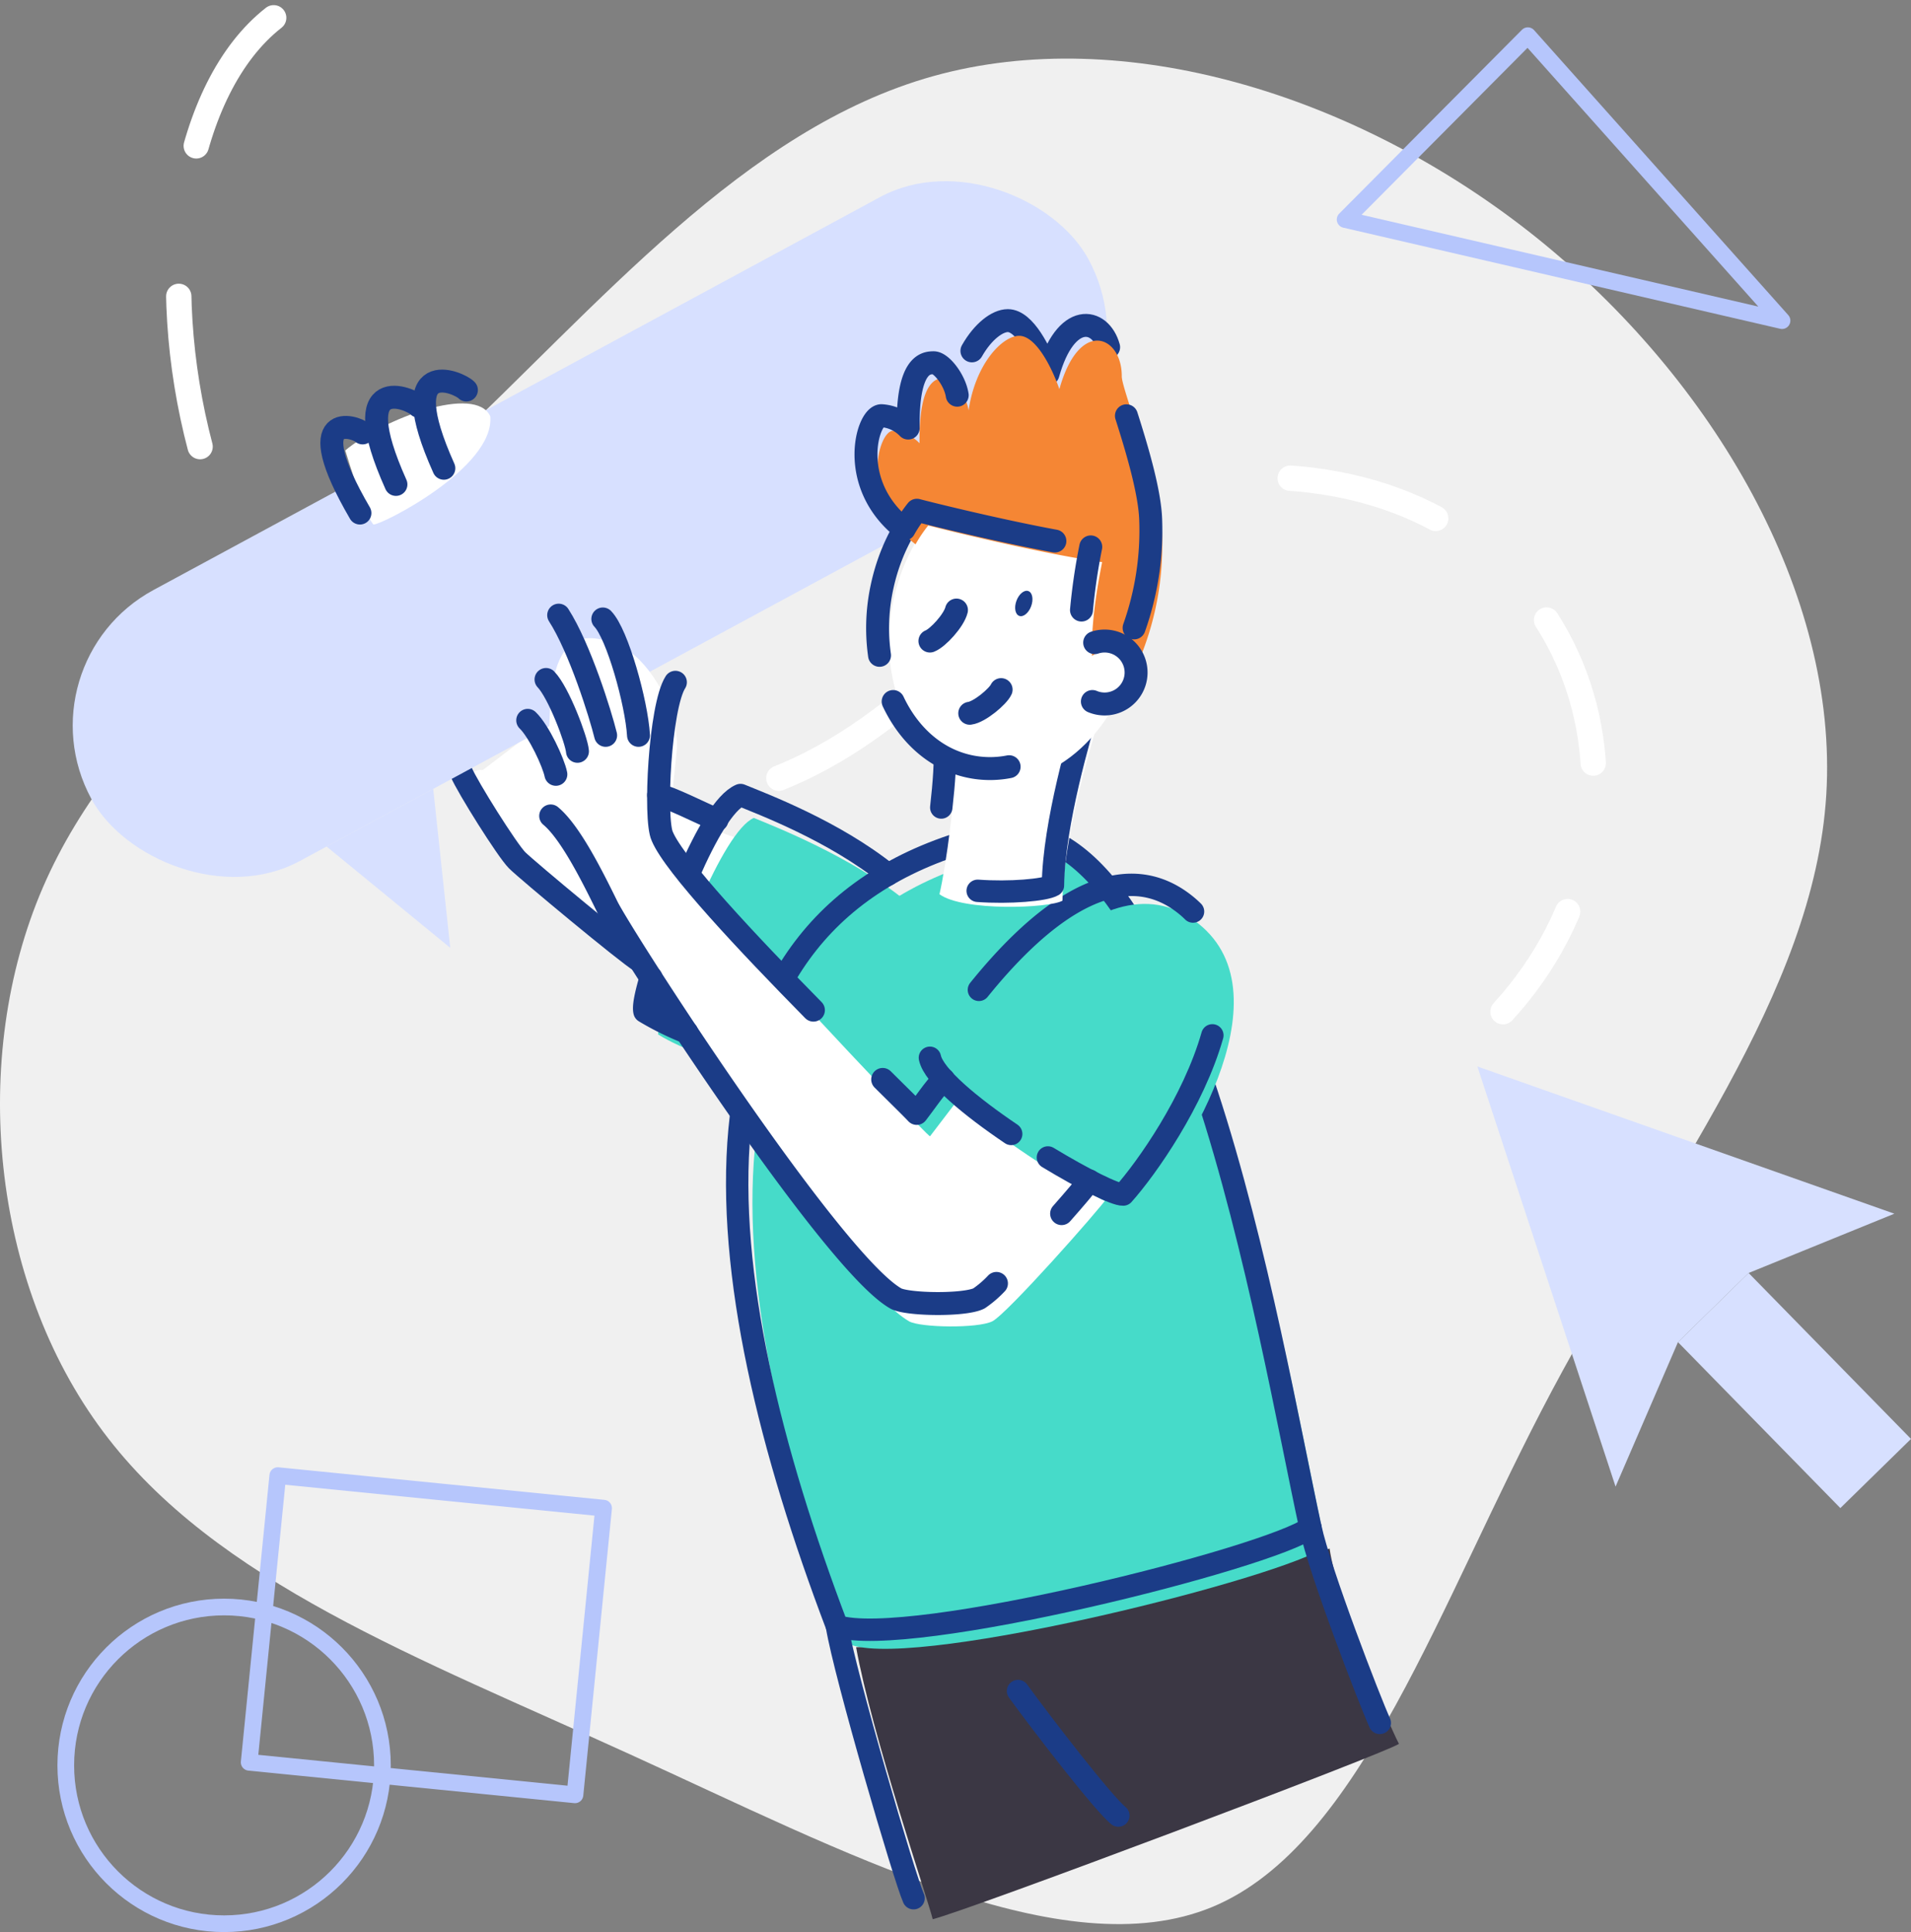 <svg xmlns="http://www.w3.org/2000/svg" width="452.41" height="457.313" viewBox="0 0 452.41 457.313">
  <rect x="0" y="0" width="452.41" height="457.313" fill="#808080" stroke="none"/>
  <g id="Layer_2" data-name="Layer 2" transform="translate(466.001 -263.789)">
    <g id="vector" transform="translate(-466.001 268)">
      <path id="Path_4184" data-name="Path 4184" d="M363.47,66.541c42.342,33.87,71.773,84.788,68.883,132.084-2.89,47.2-38.21,90.772-64.958,141.071S322.266,447.2,287.046,461.868c-35.315,14.668-87.574-13.218-137.765-36.042C99.09,402.9,50.967,384.933,24.427,349.406-2.119,313.982-7.28,260.892,10.174,220.519s57.421-68.16,94.493-102.965c37.18-34.8,71.457-76.524,116.287-89.02S321.024,32.667,363.47,66.541Z" transform="translate(0.001 -14.729)" fill="#f0f0f0"/>
      <path id="Path_4185" data-name="Path 4185" d="M116.128,3C73.854,36.084,89.588,170.065,176.263,186.969c101.506,19.794,108.366-83.84,185.323-74.546,66.923,8.088,87.01,80.453,45.571,125.83" transform="translate(-51.337 -3)" fill="none" stroke="#fff" stroke-linecap="round" stroke-linejoin="round" stroke-width="6" stroke-dasharray="36"/>
      <path id="Path_4186" data-name="Path 4186" d="M291.86,431.434c-4.968-1.9-29.77-21.912-31.7-25.068s-14.767-23.221-14.767-23.221l21.6-16.474s19.464,17.5,23.253,21.018,18.43,9.145,20.019,9.14S291.86,431.434,291.86,431.434Z" transform="translate(-134.571 -202.436)" fill="#fff"/>
      <path id="Path_4187" data-name="Path 4187" d="M284.169,443.118c-2.963-1.707-26.816-21.541-29.169-23.89s-11.742-17.3-13.25-20.868" transform="translate(-132.575 -219.815)" fill="none" stroke="#1b3c87" stroke-linecap="round" stroke-linejoin="round" stroke-width="5.43"/>
      <path id="Path_4188" data-name="Path 4188" d="M560.887,805.31c-5.085,2.258-96.268,23.172-112.087,23.361,3.644,20.4,17.183,60.32,18.132,64.371,8.1-1.964,106.722-39.064,110.376-41.5C574.277,845.706,562.563,817.178,560.887,805.31Z" transform="translate(-246.121 -442.986)" fill="#3b3744"/>
      <rect id="Rectangle_54" data-name="Rectangle 54" width="268.4" height="72.902" rx="36.451" transform="translate(4.271 152.78) rotate(-28.4)" fill="#d7e0ff"/>
      <path id="Path_4189" data-name="Path 4189" d="M248.177,260.74" transform="translate(-132.833 -144.344)" fill="none" stroke="#fff" stroke-linecap="round" stroke-linejoin="round" stroke-width="5.3"/>
      <path id="Path_4191" data-name="Path 4191" d="M215.322,208.155c-3.464-7.537-25.1.415-34.322,8.088,2.565,8.431,5.171,15.851,6.657,17.536C189.477,233.968,216.46,220.312,215.322,208.155Z" transform="translate(-99.26 -113.842)" fill="#fff"/>
      <path id="Path_4192" data-name="Path 4192" d="M403.392,441.829c-12.88-10.387-30.623-17.341-35.753-19.459-3.73,1.612-8.526,10.129-12.753,19.794-7.56,14.194-9.935,31.445-9.935,31.445,11.706,7.275,35.988,11.922,40.269,11.922S403.392,441.829,403.392,441.829Z" transform="translate(-189.17 -232.982)" fill="#46dbc9"/>
      <path id="Path_4193" data-name="Path 4193" d="M454.342,440.539c45.286-10.861,65.983,118.848,75.819,163.931-9.633,7.171-95.08,28.686-112.087,23.339C386.723,545.247,375.844,459.362,454.342,440.539Z" transform="translate(-216.316 -242.593)" fill="#46dbc9"/>
      <path id="Path_4194" data-name="Path 4194" d="M446.342,430.539c45.286-10.861,65.983,118.848,75.819,163.931-9.633,7.172-95.08,28.686-112.087,23.339C378.723,535.247,367.844,449.362,446.342,430.539Z" transform="translate(-211.929 -237.109)" fill="none" stroke="#1b3c87" stroke-linecap="round" stroke-linejoin="round" stroke-width="5.3"/>
      <path id="Path_4195" data-name="Path 4195" d="M419.847,460.247c-2.375,3.437-24.057,27.891-27.493,29.607s-17.07,1.495-19.694,0c-15.332-8.725-64.769-85.524-68.341-92.795s-8.72-17.576-13.349-21.41c-.745-5.64,3.3-13.024-3.879-21.957,1.319-6.3-2.344-34.114,18.516-22.914,5.491,3,13.042,14.776,12,24.472s-2.3,20.71-.217,25.235,58.753,64.845,60.216,65.577c1.806-2.362,9-11.8,9-11.8Z" transform="translate(-157.439 -181.311)" fill="#fff"/>
      <path id="Path_4196" data-name="Path 4196" d="M554.836,472.067c21.912,17.369-4.737,57.633-14.6,68.684-4.516.2-43.742-22.9-45.752-32.371C500.166,499.9,530.418,452.707,554.836,472.067Z" transform="translate(-271.172 -257.702)" fill="#46dbc9"/>
      <path id="Path_4197" data-name="Path 4197" d="M347.842,518.977a68.192,68.192,0,0,1-9.935-4.909c-.266-1.079.145-3.5,1.468-8.038" transform="translate(-185.265 -278.861)" fill="none" stroke="#1b3c87" stroke-linecap="round" stroke-linejoin="round" stroke-width="5.43"/>
      <path id="Path_4198" data-name="Path 4198" d="M360.86,429.229c4.227-9.664,8.612-17.247,12.342-18.859,5.13,2.118,22.056,8.44,34.936,18.809" transform="translate(-197.895 -226.401)" fill="none" stroke="#1b3c87" stroke-linecap="round" stroke-linejoin="round" stroke-width="5.3"/>
      <path id="Path_4199" data-name="Path 4199" d="M381.9,428.878c-15.4-15.643-32.877-34.218-35.78-41.132-1.937-4.064-.569-30.754,3.107-36.476" transform="translate(-189.331 -193.991)" fill="none" stroke="#1b3c87" stroke-linecap="round" stroke-linejoin="round" stroke-width="5.43"/>
      <path id="Path_4200" data-name="Path 4200" d="M477.1,559.36c-2.366,2.493-4.466,5.708-6.322,8.079-.533-.614-3.581-3.613-8.057-8.047" transform="translate(-253.755 -308.107)" fill="none" stroke="#1b3c87" stroke-linecap="round" stroke-linejoin="round" stroke-width="5.43"/>
      <path id="Path_4201" data-name="Path 4201" d="M394.21,531.981a25,25,0,0,1-4.146,3.554c-3.437,1.721-17.071,1.495-19.694,0-15.332-8.725-64.769-85.524-68.341-92.795s-8.72-17.576-13.349-21.41" transform="translate(-158.311 -232.412)" fill="none" stroke="#1b3c87" stroke-linecap="round" stroke-linejoin="round" stroke-width="5.43"/>
      <path id="Path_4202" data-name="Path 4202" d="M563.059,612.57c-.754,1.088-3.3,4.1-6.539,7.768" transform="translate(-305.195 -337.288)" fill="none" stroke="#1b3c87" stroke-linecap="round" stroke-linejoin="round" stroke-width="5.43"/>
      <path id="Path_4203" data-name="Path 4203" d="M324.459,345.638c-.452-7.677-5-24.012-8.449-27.548" transform="translate(-173.299 -175.795)" fill="none" stroke="#1b3c87" stroke-linecap="round" stroke-linejoin="round" stroke-width="5.43"/>
      <path id="Path_4204" data-name="Path 4204" d="M303.988,344.541c-1.224-5-6.115-20.674-11.118-28.451" transform="translate(-160.609 -174.698)" fill="none" stroke="#1b3c87" stroke-linecap="round" stroke-linejoin="round" stroke-width="5.43"/>
      <path id="Path_4205" data-name="Path 4205" d="M293.677,366.807c-.221-2.664-4.448-13.9-7.447-17.007" transform="translate(-156.968 -193.185)" fill="none" stroke="#1b3c87" stroke-linecap="round" stroke-linejoin="round" stroke-width="5.43"/>
      <path id="Path_4206" data-name="Path 4206" d="M283.3,384c-.555-2.777-4-10.224-6.666-12.78" transform="translate(-151.703 -204.932)" fill="none" stroke="#1b3c87" stroke-linecap="round" stroke-linejoin="round" stroke-width="5.43"/>
      <path id="Path_4207" data-name="Path 4207" d="M703.38,840.545c-2.258-4.891-14.266-35.965-16.42-46.235" transform="translate(-376.728 -436.954)" fill="none" stroke="#1b3c87" stroke-linecap="round" stroke-linejoin="round" stroke-width="5.3"/>
      <path id="Path_4208" data-name="Path 4208" d="M557.42,909.47c-3.613-2.935-17.743-21.225-23.75-29.48" transform="translate(-292.664 -483.941)" fill="none" stroke="#1b3c87" stroke-linecap="round" stroke-linejoin="round" stroke-width="5.3"/>
      <path id="Path_4209" data-name="Path 4209" d="M456.892,910.411c-2.1-4.611-16.28-53.013-18.132-64.371" transform="translate(-240.615 -465.322)" fill="none" stroke="#1b3c87" stroke-linecap="round" stroke-linejoin="round" stroke-width="5.3"/>
      <path id="Path_4210" data-name="Path 4210" d="M359.063,416.277c-3.694-1.635-11.209-5.374-13.824-5.907" transform="translate(-189.329 -226.401)" fill="none" stroke="#1b3c87" stroke-linecap="round" stroke-linejoin="round" stroke-width="5.43"/>
      <path id="Path_4211" data-name="Path 4211" d="M171.2,420.782l29.277,23.976-4.033-37.627" transform="translate(-93.885 -224.625)" fill="#d7e0ff"/>
      <path id="Path_4212" data-name="Path 4212" d="M232.448,195.523c-1.779-1.883-17.518-8.612-5.342,18.516" transform="translate(-122.031 -107.415)" fill="none" stroke="#1b3c87" stroke-linecap="round" stroke-linejoin="round" stroke-width="5.43"/>
      <path id="Path_4213" data-name="Path 4213" d="M207.34,204c-1.806-1.883-17.518-8.612-5.347,18.516" transform="translate(-108.259 -112.066)" fill="none" stroke="#1b3c87" stroke-linecap="round" stroke-linejoin="round" stroke-width="5.43"/>
      <path id="Path_4214" data-name="Path 4214" d="M181.241,218.991c-1.725-1.585-15.115-5.871-.641,18.967" transform="translate(-95.391 -120.731)" fill="none" stroke="#1b3c87" stroke-linecap="round" stroke-linejoin="round" stroke-width="5.43"/>
      <path id="Path_4215" data-name="Path 4215" d="M838.688,601.521l34.5-14.031-98.72-34.85,32.719,99.443,14.772-34.191" transform="translate(-424.718 -304.422)" fill="#d7e0ff"/>
      <path id="Path_4216" data-name="Path 4216" d="M896.357,660.88l38.44,39.276L918.07,716.526,879.63,677.25" transform="translate(-482.388 -363.781)" fill="#d7e0ff"/>
      <path id="Path_4217" data-name="Path 4217" d="M506.723,566.108c-9.615-6.5-18.321-13.688-19.243-18.028" transform="translate(-267.333 -301.921)" fill="none" stroke="#1b3c87" stroke-linecap="round" stroke-linejoin="round" stroke-width="5.3"/>
      <path id="Path_4218" data-name="Path 4218" d="M588.272,536.33c-4.435,15.621-15.494,31.386-21.117,37.682-1.838.081-9.371-3.667-17.816-8.779" transform="translate(-301.257 -295.478)" fill="none" stroke="#1b3c87" stroke-linecap="round" stroke-linejoin="round" stroke-width="5.3"/>
      <path id="Path_4219" data-name="Path 4219" d="M513.17,482.3c12.424-15.4,31.969-33.545,48.773-20.232a22.542,22.542,0,0,1,1.915,1.694" transform="translate(-281.422 -252.216)" fill="none" stroke="#1b3c87" stroke-linecap="round" stroke-linejoin="round" stroke-width="5.3"/>
      <path id="Path_4220" data-name="Path 4220" d="M748.4,12.38,705.14,55.892,808.575,79.827Z" transform="translate(-386.698 -8.144)" fill="none" stroke="#b6c6fc" stroke-linecap="round" stroke-linejoin="round" stroke-width="3.95"/>
      <rect id="Rectangle_55" data-name="Rectangle 55" width="68.192" height="77.513" transform="translate(58.989 412.919) rotate(-84.3)" fill="none" stroke="#b6c6fc" stroke-linecap="round" stroke-linejoin="round" stroke-width="3.95"/>
      <circle id="Ellipse_194" data-name="Ellipse 194" cx="37.483" cy="37.483" r="37.483" transform="translate(15.572 376.161)" fill="none" stroke="#b6c6fc" stroke-linecap="round" stroke-linejoin="round" stroke-width="3.95"/>
      <path id="Path_4221" data-name="Path 4221" d="M541.861,168.015c-1.951-7.054-10.2-8.553-14.356,6.322-1.806-5.211-5.577-12.618-9.511-12.618-2.457,0-5.871,2.538-8.5,7.162" transform="translate(-279.403 -90.042)" fill="none" stroke="#1b3c87" stroke-linecap="round" stroke-linejoin="round" stroke-width="5.43"/>
      <path id="Path_4222" data-name="Path 4222" d="M530.008,372.07c-1.91,6.4-8.21,27.6-8.4,42.3-3.053,1.806-23.587,2.579-29.124-1.526,1.526-6.494,4.105-24.924,3.437-31.323C498.784,380.953,530.008,372.07,530.008,372.07Z" transform="translate(-270.075 -205.398)" fill="#fff"/>
      <path id="Path_4223" data-name="Path 4223" d="M493.43,387.933c.664-5.8,1.061-11.416.75-14.411,2.868-.569,34.091-9.452,34.091-9.452-1.91,6.4-8.21,27.6-8.4,42.3-1.87,1.111-10.3,1.829-17.82,1.278" transform="translate(-270.596 -201.01)" fill="none" stroke="#1b3c87" stroke-linecap="round" stroke-linejoin="round" stroke-width="5.3"/>
      <ellipse id="Ellipse_195" data-name="Ellipse 195" cx="37.262" cy="29.151" rx="37.262" ry="29.151" transform="translate(203.69 174.209) rotate(-77.87)" fill="#fff"/>
      <path id="Path_4224" data-name="Path 4224" d="M495.663,376.791a23.4,23.4,0,0,1-9.42-.077c-7.993-1.716-14.316-7.479-18.032-15.354" transform="translate(-256.766 -199.524)" fill="none" stroke="#1b3c87" stroke-linecap="round" stroke-linejoin="round" stroke-width="5.43"/>
      <path id="Path_4225" data-name="Path 4225" d="M460.517,279.958a45.874,45.874,0,0,1,.605-16.258c4.331-20.132,20.588-33.7,36.331-30.325s24.992,22.44,20.665,42.559a46.612,46.612,0,0,1-4.408,12.13" transform="translate(-252.297 -129.055)" fill="none" stroke="#1b3c87" stroke-linecap="round" stroke-linejoin="round" stroke-width="5.43"/>
      <path id="Path_4226" data-name="Path 4226" d="M521.464,247.505a70.084,70.084,0,0,0,5.871-30.709c-.375-11.624-9.56-34.453-9.538-37.483.077-9.624-10.016-14-14.772,2.994-1.806-5.211-5.577-12.618-9.511-12.618s-10.333,6.494-11.981,17.649c-.546-3.568-3.748-7.677-5.577-7.677s-6.219.275-6.033,15.454a9.582,9.582,0,0,0-6.322-2.926c-3.4,0-8.16,16.307,5.374,26.848a33.288,33.288,0,0,1,3.012-4.471c2.488.673,26.55,6.675,41.154,8.684-.366,2.19-5.383,25.1.185,32.041A14,14,0,0,0,521.464,247.505Z" transform="translate(-252.228 -94.413)" fill="#f58634"/>
      <path id="Path_4227" data-name="Path 4227" d="M493.766,313.42c-.619,2.484-4.381,6.593-6.286,7.334" transform="translate(-267.333 -173.234)" fill="none" stroke="#1b3c87" stroke-linecap="round" stroke-linejoin="round" stroke-width="5.43"/>
      <ellipse id="Ellipse_196" data-name="Ellipse 196" cx="3.13" cy="1.856" rx="3.13" ry="1.856" transform="matrix(0.345, -0.938, 0.938, 0.345, 239.555, 140.928)" fill="#1b3c87"/>
      <path id="Path_4228" data-name="Path 4228" d="M515.789,355.12c-.727,1.6-5.1,5.315-7.429,5.6" transform="translate(-278.784 -196.102)" fill="none" stroke="#1b3c87" stroke-linecap="round" stroke-linejoin="round" stroke-width="5.43"/>
      <path id="Path_4229" data-name="Path 4229" d="M569.135,280.32a140.831,140.831,0,0,0-2.195,14.948" transform="translate(-310.909 -155.082)" fill="none" stroke="#1b3c87" stroke-linecap="round" stroke-linejoin="round" stroke-width="5.43"/>
      <path id="Path_4230" data-name="Path 4230" d="M475.564,191.487c-.546-3.568-3.748-7.677-5.577-7.677s-6.219.275-6.033,15.454a9.582,9.582,0,0,0-6.322-2.926c-3.4,0-8.16,16.307,5.374,26.848a33.281,33.281,0,0,1,3.012-4.471c2.046.555,18.7,4.715,32.669,7.293" transform="translate(-248.954 -102.156)" fill="none" stroke="#1b3c87" stroke-linecap="round" stroke-linejoin="round" stroke-width="5.43"/>
      <path id="Path_4231" data-name="Path 4231" d="M592.315,261.809a68.846,68.846,0,0,0,3.924-25.642c-.212-6.494-3.161-16.488-5.74-24.567" transform="translate(-323.829 -117.396)" fill="none" stroke="#1b3c87" stroke-linecap="round" stroke-linejoin="round" stroke-width="5.43"/>
      <circle id="Ellipse_197" data-name="Ellipse 197" cx="7.451" cy="7.451" r="7.451" transform="translate(255.272 149.724)" fill="#fff"/>
      <path id="Path_4232" data-name="Path 4232" d="M573.2,330.036a7.451,7.451,0,1,1-.542,13.936" transform="translate(-314.046 -182.137)" fill="none" stroke="#1b3c87" stroke-linecap="round" stroke-linejoin="round" stroke-width="5.43"/>
    </g>
  </g>
</svg>
